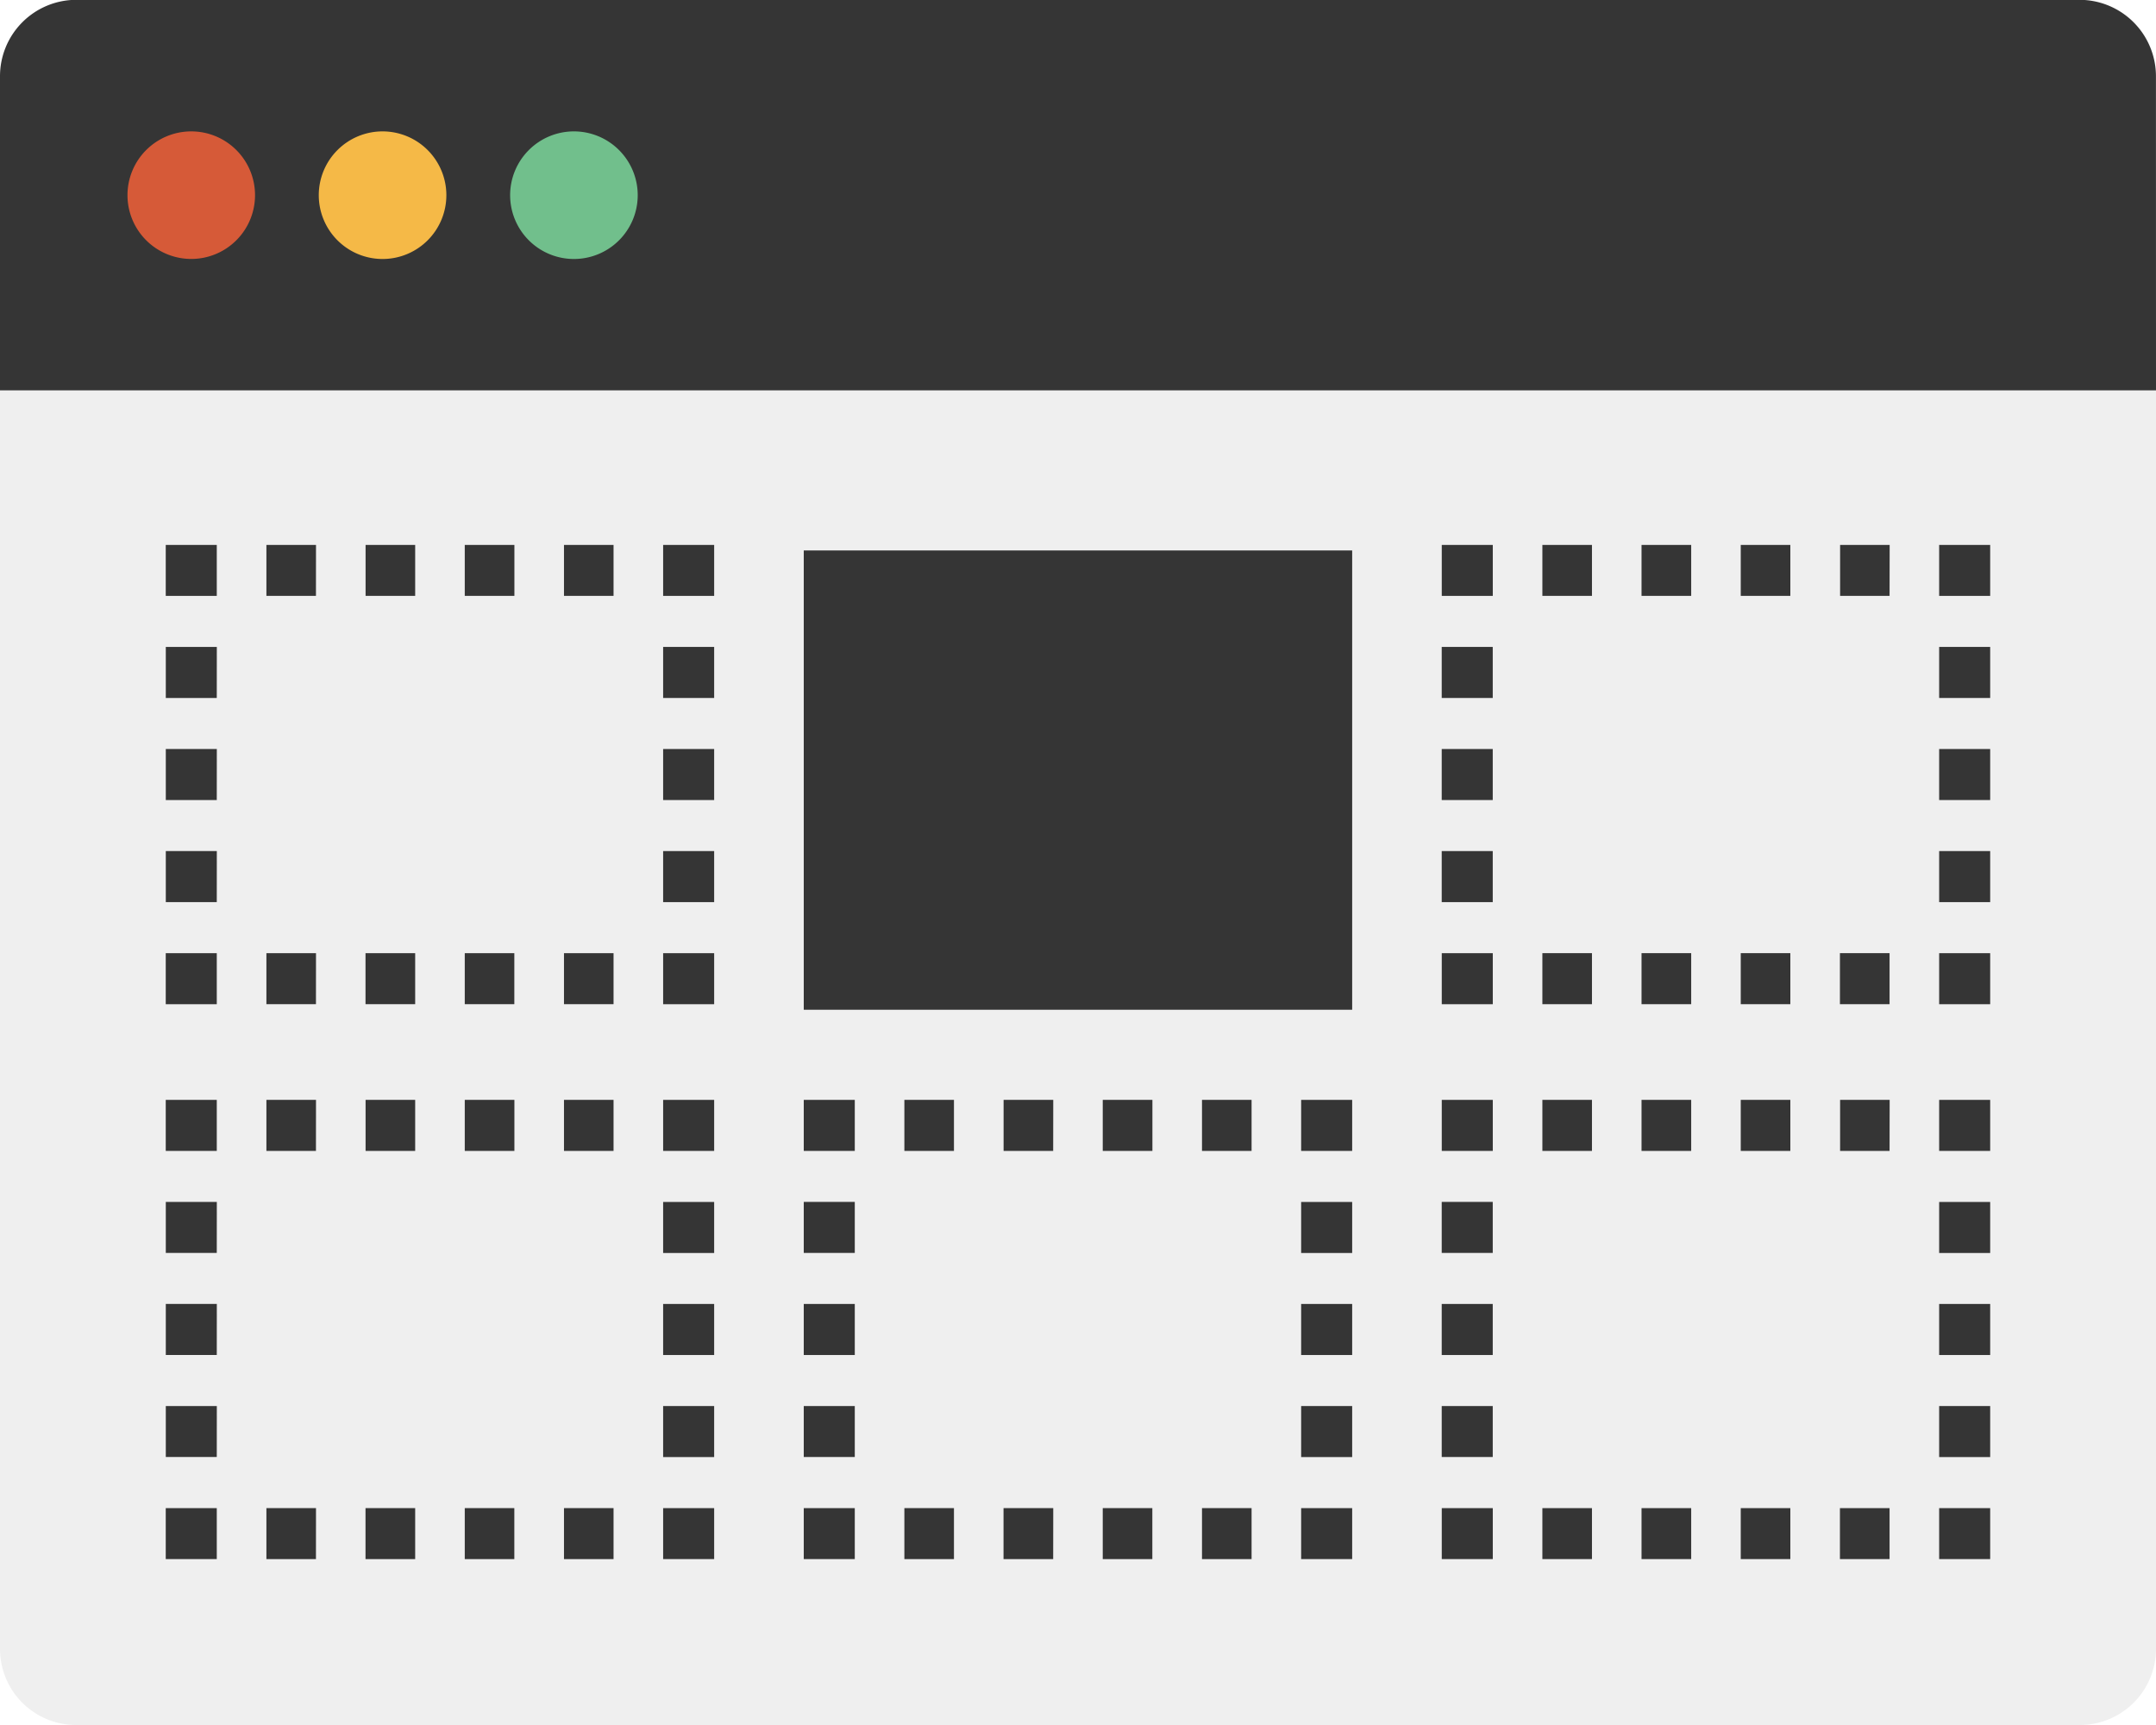 <svg id="ic-menu" xmlns="http://www.w3.org/2000/svg" width="90" height="72" viewBox="0 0 90 72">
  <g id="그룹_2161" data-name="그룹 2161" transform="translate(0 0)">
    <path id="패스_2683" data-name="패스 2683" d="M131.279,551.56a3.18,3.18,0,0,1-3.177,3.176H44.454a3.177,3.177,0,0,1-3.175-3.176V499.029h90Z" transform="translate(-41.279 -482.736)" fill="#efefef"/>
    <path id="패스_2684" data-name="패스 2684" d="M131.279,499.029h-90v-13.1a3.189,3.189,0,0,1,3.175-3.2H128.1a3.192,3.192,0,0,1,3.177,3.2Z" transform="translate(-41.279 -482.736)" fill="#353535"/>
  </g>
  <rect id="사각형_323" data-name="사각형 323" width="22.893" height="19.17" transform="translate(33.552 22.976)" fill="#353535"/>
  <g id="그룹_2167" data-name="그룹 2167" transform="translate(6.919 22.745)">
    <g id="그룹_2162" data-name="그룹 2162">
      <rect id="사각형_324" data-name="사각형 324" width="2.13" height="2.127" transform="translate(20.763)" fill="#353535"/>
      <path id="패스_2685" data-name="패스 2685" d="M66.891,508.018H64.822v-2.127h2.069Zm-4.139,0H60.68v-2.127h2.072Zm-4.142,0H56.54v-2.127h2.07Zm-4.142,0H52.4v-2.127h2.07Z" transform="translate(-48.198 -505.891)" fill="#353535"/>
      <rect id="사각형_325" data-name="사각형 325" width="2.13" height="2.127" transform="translate(0)" fill="#353535"/>
      <path id="패스_2686" data-name="패스 2686" d="M50.328,520.8H48.2v-2.131h2.13Zm0-4.261H48.2v-2.13h2.13Zm0-4.26H48.2v-2.131h2.13Z" transform="translate(-48.198 -505.891)" fill="#353535"/>
      <rect id="사각형_326" data-name="사각형 326" width="2.13" height="2.13" transform="translate(0 17.04)" fill="#353535"/>
      <path id="패스_2687" data-name="패스 2687" d="M66.891,525.06H64.822v-2.13h2.069Zm-4.142,0H60.68v-2.13h2.069Zm-4.139,0H56.537v-2.13H58.61Zm-4.142,0H52.4v-2.13h2.07Z" transform="translate(-48.198 -505.891)" fill="#353535"/>
      <rect id="사각형_327" data-name="사각형 327" width="2.13" height="2.13" transform="translate(20.763 17.04)" fill="#353535"/>
      <path id="패스_2688" data-name="패스 2688" d="M71.091,520.8h-2.13v-2.131h2.13Zm0-4.261h-2.13v-2.13h2.13Zm0-4.26h-2.13v-2.131h2.13Z" transform="translate(-48.198 -505.891)" fill="#353535"/>
    </g>
    <g id="그룹_2163" data-name="그룹 2163" transform="translate(53.266)">
      <rect id="사각형_328" data-name="사각형 328" width="2.13" height="2.127" transform="translate(20.763)" fill="#353535"/>
      <path id="패스_2689" data-name="패스 2689" d="M120.665,508.018H118.6v-2.127h2.069Zm-4.142,0h-2.07v-2.127h2.07Zm-4.139,0h-2.073v-2.127h2.073Zm-4.142,0h-2.07v-2.127h2.07Z" transform="translate(-101.972 -505.891)" fill="#353535"/>
      <rect id="사각형_329" data-name="사각형 329" width="2.13" height="2.127" fill="#353535"/>
      <path id="패스_2690" data-name="패스 2690" d="M104.1,520.8h-2.13v-2.131h2.13Zm0-4.261h-2.13v-2.13h2.13Zm0-4.26h-2.13v-2.131h2.13Z" transform="translate(-101.972 -505.891)" fill="#353535"/>
      <rect id="사각형_330" data-name="사각형 330" width="2.13" height="2.13" transform="translate(0 17.04)" fill="#353535"/>
      <path id="패스_2691" data-name="패스 2691" d="M120.665,525.06h-2.072v-2.13h2.072Zm-4.142,0h-2.07v-2.13h2.07Zm-4.139,0h-2.073v-2.13h2.073Zm-4.142,0h-2.07v-2.13h2.07Z" transform="translate(-101.972 -505.891)" fill="#353535"/>
      <rect id="사각형_331" data-name="사각형 331" width="2.13" height="2.13" transform="translate(20.763 17.04)" fill="#353535"/>
      <path id="패스_2692" data-name="패스 2692" d="M124.865,520.8h-2.13v-2.131h2.13Zm0-4.261h-2.13v-2.13h2.13Zm0-4.26h-2.13v-2.131h2.13Z" transform="translate(-101.972 -505.891)" fill="#353535"/>
    </g>
    <g id="그룹_2164" data-name="그룹 2164" transform="translate(0 23.163)">
      <rect id="사각형_332" data-name="사각형 332" width="2.13" height="2.13" transform="translate(20.763)" fill="#353535"/>
      <path id="패스_2693" data-name="패스 2693" d="M66.891,531.184H64.822v-2.13h2.069Zm-4.139,0H60.68v-2.13h2.072Zm-4.142,0H56.54v-2.13h2.07Zm-4.142,0H52.4v-2.13h2.07Z" transform="translate(-48.198 -529.054)" fill="#353535"/>
      <rect id="사각형_333" data-name="사각형 333" width="2.13" height="2.13" transform="translate(0)" fill="#353535"/>
      <path id="패스_2694" data-name="패스 2694" d="M50.328,543.96H48.2v-2.127h2.13Zm0-4.257H48.2v-2.131h2.13Zm0-4.261H48.2v-2.13h2.13Z" transform="translate(-48.198 -529.054)" fill="#353535"/>
      <rect id="사각형_334" data-name="사각형 334" width="2.13" height="2.127" transform="translate(0 17.04)" fill="#353535"/>
      <path id="패스_2695" data-name="패스 2695" d="M66.891,548.221H64.822v-2.127h2.069Zm-4.142,0H60.68v-2.127h2.069Zm-4.139,0H56.537v-2.127H58.61Zm-4.142,0H52.4v-2.127h2.07Z" transform="translate(-48.198 -529.054)" fill="#353535"/>
      <rect id="사각형_335" data-name="사각형 335" width="2.13" height="2.127" transform="translate(20.763 17.04)" fill="#353535"/>
      <path id="패스_2696" data-name="패스 2696" d="M71.091,543.963h-2.13v-2.13h2.13Zm0-4.26h-2.13v-2.131h2.13Zm0-4.258h-2.13v-2.13h2.13Z" transform="translate(-48.198 -529.054)" fill="#353535"/>
    </g>
    <g id="그룹_2165" data-name="그룹 2165" transform="translate(53.266 23.163)">
      <rect id="사각형_336" data-name="사각형 336" width="2.13" height="2.13" transform="translate(20.763)" fill="#353535"/>
      <path id="패스_2697" data-name="패스 2697" d="M120.665,531.184H118.6v-2.13h2.069Zm-4.142,0h-2.07v-2.13h2.07Zm-4.139,0h-2.073v-2.13h2.073Zm-4.142,0h-2.07v-2.13h2.07Z" transform="translate(-101.972 -529.054)" fill="#353535"/>
      <rect id="사각형_337" data-name="사각형 337" width="2.13" height="2.13" fill="#353535"/>
      <path id="패스_2698" data-name="패스 2698" d="M104.1,543.96h-2.13v-2.127h2.13Zm0-4.257h-2.13v-2.131h2.13Zm0-4.261h-2.13v-2.13h2.13Z" transform="translate(-101.972 -529.054)" fill="#353535"/>
      <rect id="사각형_338" data-name="사각형 338" width="2.13" height="2.127" transform="translate(0 17.04)" fill="#353535"/>
      <path id="패스_2699" data-name="패스 2699" d="M120.665,548.221h-2.072v-2.127h2.072Zm-4.142,0h-2.07v-2.127h2.07Zm-4.139,0h-2.073v-2.127h2.073Zm-4.142,0h-2.07v-2.127h2.07Z" transform="translate(-101.972 -529.054)" fill="#353535"/>
      <rect id="사각형_339" data-name="사각형 339" width="2.13" height="2.127" transform="translate(20.763 17.04)" fill="#353535"/>
      <path id="패스_2700" data-name="패스 2700" d="M124.865,543.963h-2.13v-2.13h2.13Zm0-4.26h-2.13v-2.131h2.13Zm0-4.258h-2.13v-2.13h2.13Z" transform="translate(-101.972 -529.054)" fill="#353535"/>
    </g>
    <g id="그룹_2166" data-name="그룹 2166" transform="translate(26.633 23.163)">
      <rect id="사각형_340" data-name="사각형 340" width="2.13" height="2.13" transform="translate(20.763)" fill="#353535"/>
      <path id="패스_2701" data-name="패스 2701" d="M93.779,531.184h-2.07v-2.13h2.07Zm-4.14,0H87.566v-2.13h2.073Zm-4.142,0h-2.07v-2.13H85.5Zm-4.142,0h-2.07v-2.13h2.07Z" transform="translate(-75.085 -529.054)" fill="#353535"/>
      <rect id="사각형_341" data-name="사각형 341" width="2.13" height="2.13" fill="#353535"/>
      <path id="패스_2702" data-name="패스 2702" d="M77.215,543.96h-2.13v-2.127h2.13Zm0-4.257h-2.13v-2.131h2.13Zm0-4.261h-2.13v-2.13h2.13Z" transform="translate(-75.085 -529.054)" fill="#353535"/>
      <rect id="사각형_342" data-name="사각형 342" width="2.13" height="2.127" transform="translate(0 17.04)" fill="#353535"/>
      <path id="패스_2703" data-name="패스 2703" d="M93.779,548.221h-2.07v-2.127h2.07Zm-4.143,0h-2.07v-2.127h2.07Zm-4.139,0H83.424v-2.127H85.5Zm-4.142,0h-2.07v-2.127h2.07Z" transform="translate(-75.085 -529.054)" fill="#353535"/>
      <rect id="사각형_343" data-name="사각형 343" width="2.13" height="2.127" transform="translate(20.763 17.04)" fill="#353535"/>
      <path id="패스_2704" data-name="패스 2704" d="M97.978,543.963h-2.13v-2.13h2.13Zm0-4.26h-2.13v-2.131h2.13Zm0-4.258h-2.13v-2.13h2.13Z" transform="translate(-75.085 -529.054)" fill="#353535"/>
    </g>
  </g>
  <g id="그룹_2168" data-name="그룹 2168" transform="translate(5.323 5.484)">
    <path id="패스_2705" data-name="패스 2705" d="M51.925,490.884a2.662,2.662,0,1,1-2.662-2.664A2.662,2.662,0,0,1,51.925,490.884Z" transform="translate(-46.602 -488.22)" fill="#d65a38"/>
    <path id="패스_2706" data-name="패스 2706" d="M59.912,490.884a2.663,2.663,0,1,1-2.665-2.664A2.664,2.664,0,0,1,59.912,490.884Z" transform="translate(-46.602 -488.22)" fill="#f5b947"/>
    <path id="패스_2707" data-name="패스 2707" d="M67.9,490.884a2.663,2.663,0,1,1-2.665-2.664A2.664,2.664,0,0,1,67.9,490.884Z" transform="translate(-46.602 -488.22)" fill="#71bf8c"/>
  </g>
</svg>

